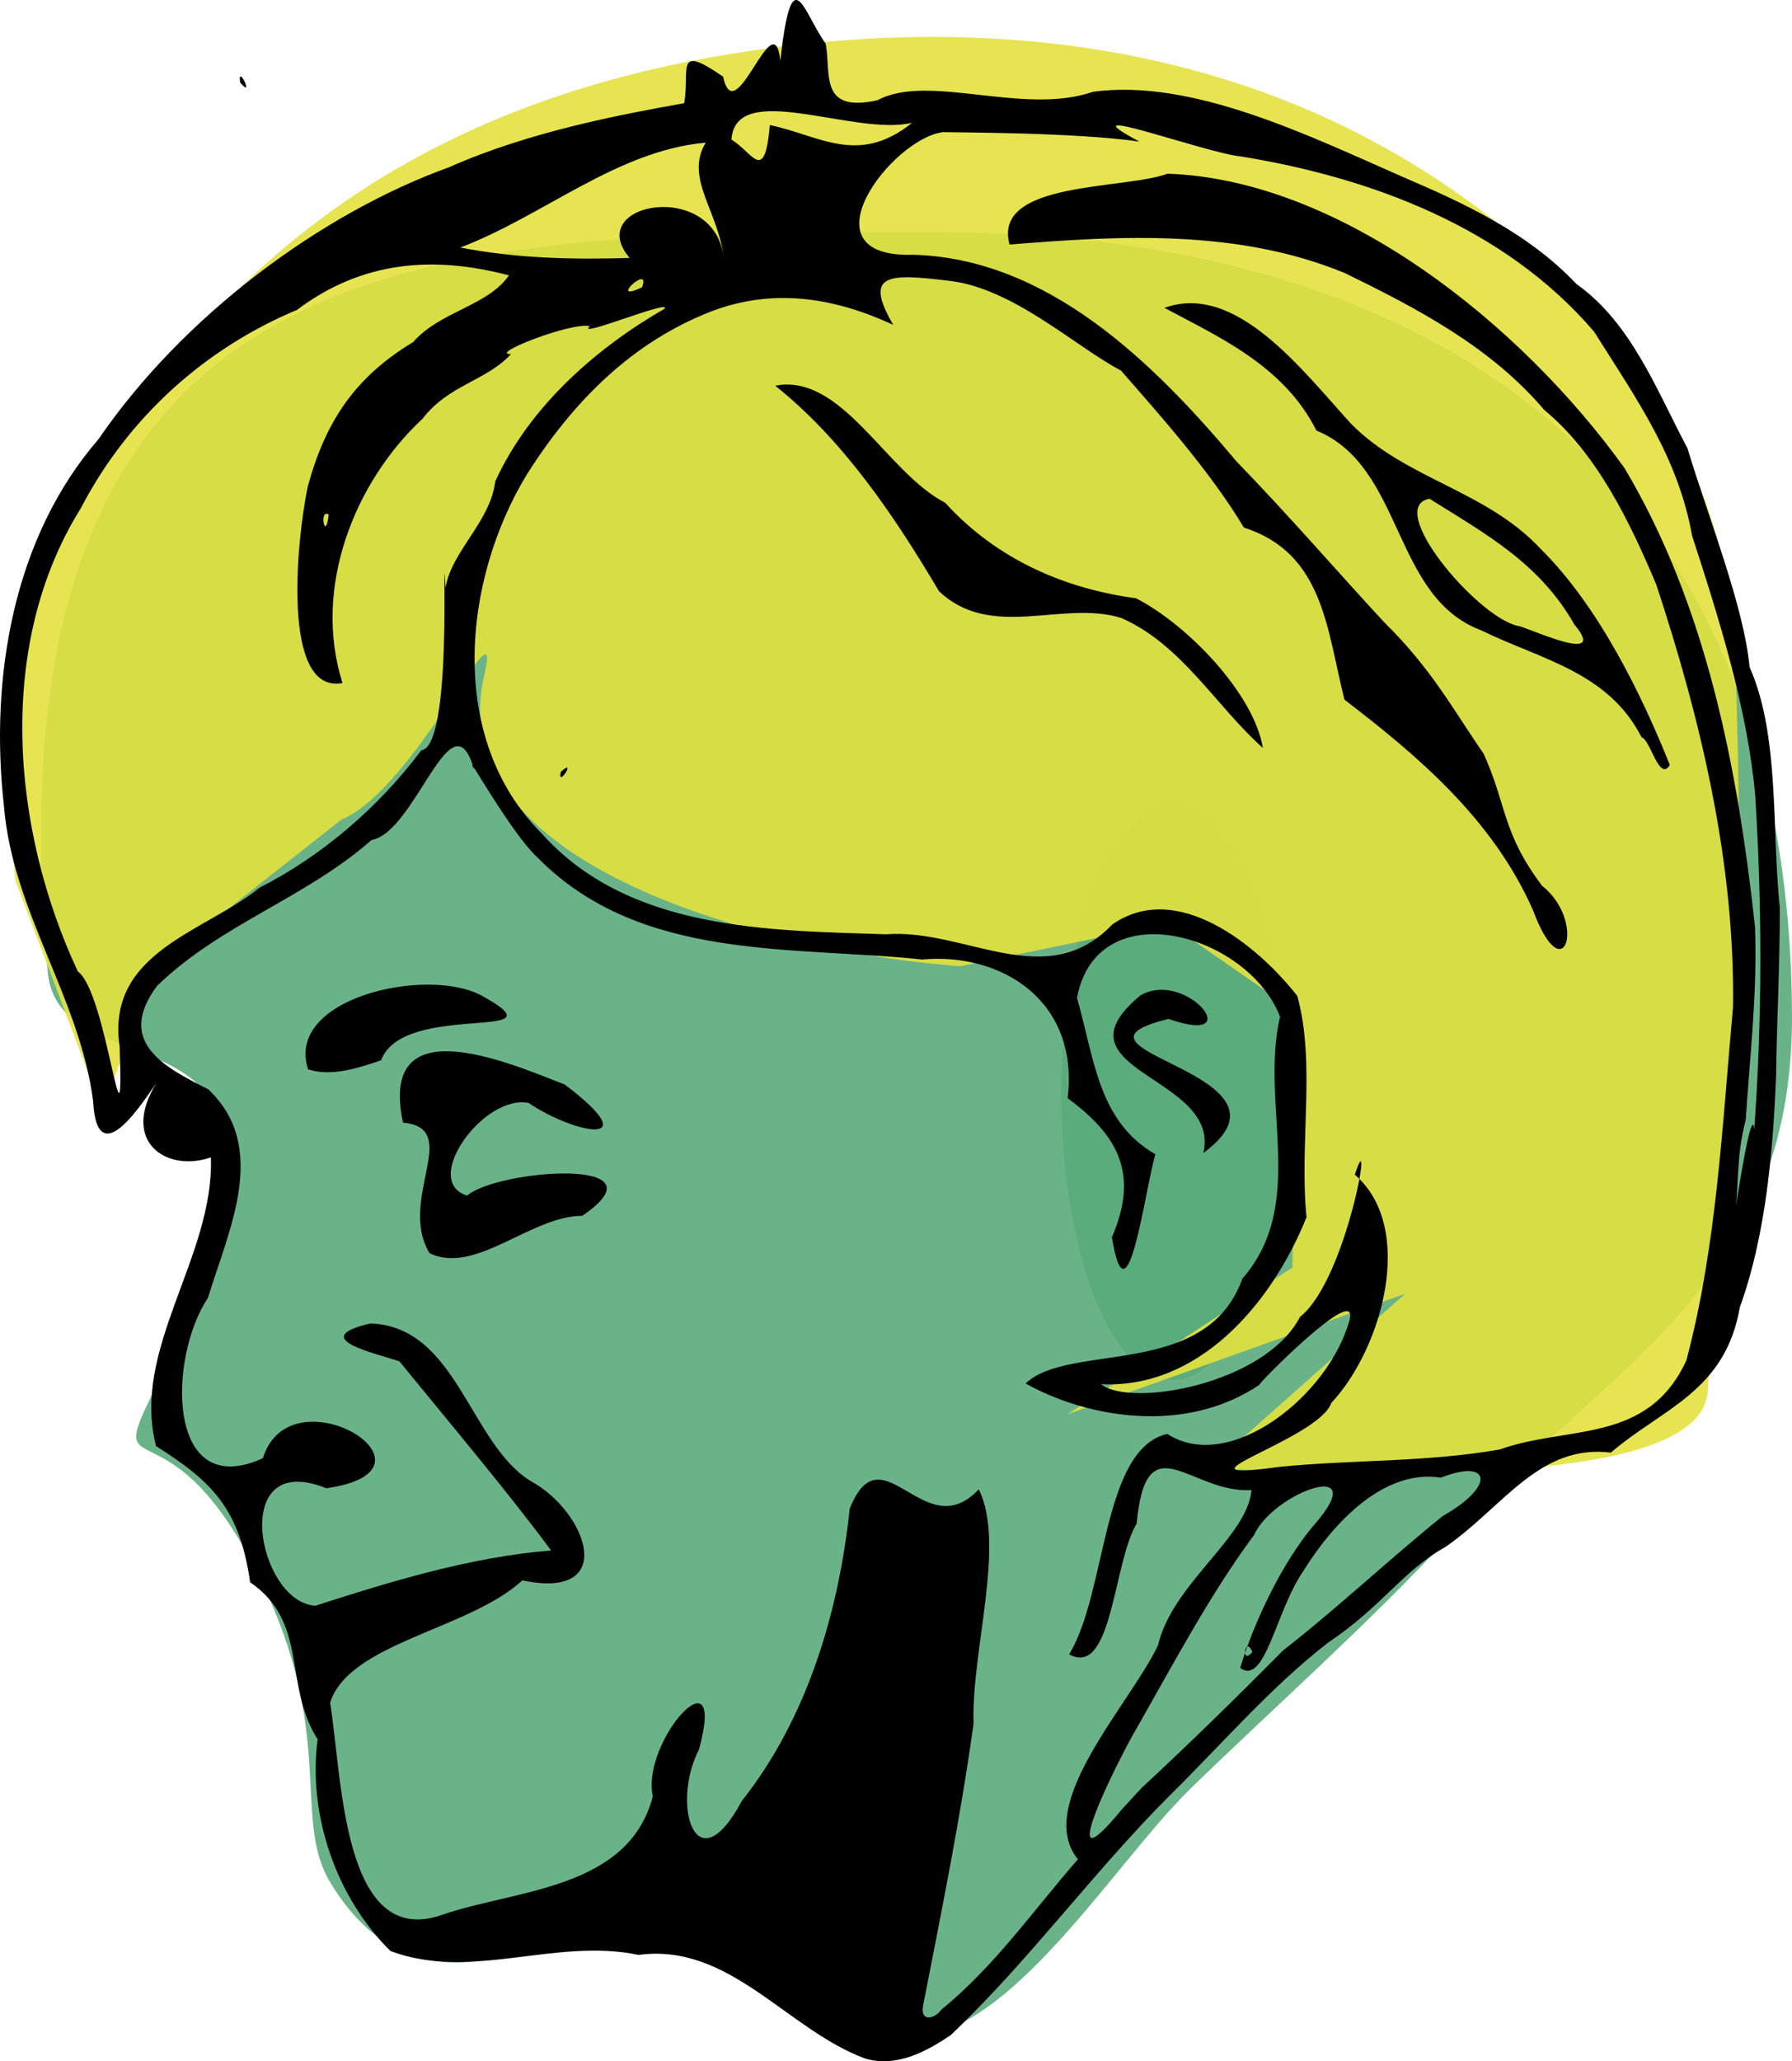 <?xml version="1.0" encoding="UTF-8" standalone="no"?>
<svg
    xmlns:inkscape="http://www.inkscape.org/namespaces/inkscape"
    xmlns:rdf="http://www.w3.org/1999/02/22-rdf-syntax-ns#"
    xmlns="http://www.w3.org/2000/svg"
    xmlns:cc="http://creativecommons.org/ns#"
    xmlns:dc="http://purl.org/dc/elements/1.1/"
    xmlns:sodipodi="http://sodipodi.sourceforge.net/DTD/sodipodi-0.dtd"
    id="svg4166"
    sodipodi:docname="_svgclean2.svg"
    viewBox="0 0 628.76 722.91"
    version="1.1"
    inkscape:version="0.48.3.1 r9886"
  >
  <sodipodi:namedview
      id="namedview10"
      bordercolor="#666666"
      inkscape:pageshadow="2"
      guidetolerance="10"
      pagecolor="#ffffff"
      gridtolerance="10"
      inkscape:window-maximized="0"
      inkscape:zoom="0.22425739"
      objecttolerance="10"
      borderopacity="1"
      inkscape:current-layer="svg4166"
      inkscape:cx="342.41169"
      inkscape:cy="200.28819"
      inkscape:window-y="0"
      inkscape:window-x="0"
      inkscape:window-width="674"
      showgrid="false"
      inkscape:pageopacity="0"
      inkscape:window-height="645"
  />
  <g
      id="layer1"
      transform="translate(-29.636 -3.561)"
    >
    <path
        id="path3920"
        style="color:#000000;fill-opacity:.902;fill:#5aab7c"
        inkscape:connector-curvature="0"
        d="m658.4 360.1c0 94.334-63.211 120.85-120.54 182.67-28.664 30.91-62.081 60.406-90.542 88.117-29.97 29.18-72.409 102.87-111.95 84.172-118.32-55.937-80.915-37.686-130.8-25.148-28.264 7.105-47.037-5.779-59.413-26.798-12.375-21.019 1.218-49.711-21.46-99.911-33.852-74.92-59.436-33.25-38.979-74 72.679-144.79-34.097-97.79-38.32-144.77-23.467-261.02 135.89-259.46 310.85-259.46 172.07 0 297.03 81.629 301.06 267.13"
    />
    <path
        id="path3928"
        inkscape:connector-curvature="0"
        style="color:#000000;fill-opacity:.902;fill:#5aab7c"
        transform="matrix(.832 0 0 1.933 210.4 -463.66)"
        d="m324.56 440.13a47.114 51.946 0 1 1 -0.013 -1.215"
    />
    <path
        id="path3594"
        style="color:#000000;fill-opacity:.902;fill:#e3e13e"
        inkscape:connector-curvature="0"
        d="m35.082 312.46c-11.532-99.19 4.845-115.7 49.341-174.44 44.497-58.735 106.35-98.109 192.62-113.98 86.28-15.863 168.9-7.174 237.48 30.767 68.579 37.941 121.18 101.95 123.89 177.92 3.509 98.258-0.529 113.43-9.567 258.68-2.359 37.905-142.33 27.292-175.44 27.306l69.269-61.408-118.47 42.237 78.893-51.438 1.223-89.698-44.733-31.031-73.034 15.041c-58.4-4.1-183.16-32.38-167.03-101.93 6.97-30.05-23.99 39.8-50.02 50.46l-64.525 50.85-19.544 50.85-15.174-40.1z"
    />
    <path
        id="path3531"
        inkscape:connector-curvature="0"
        d="m333.3 725.56c-27.522-10.098-47.602-40.715-79.606-36.378-29.086-6.145-58.812 9.257-87.049-1.367-18.791-18.44-29.084-47.473-25.561-74.257-12.136-19.027-3.013-40.899-23.673-55.072-3.706-25.67-13.195-35.251-33.023-47.75-8.864-34.154 20.413-66.245 19.251-101.27-15.577 5.415-31.899-5.536-19.099-26.098-4.161 5.666-20.861 32.851-22.238 6.279-4.729-36.35-28.309-66.42-31.286-103.46-5.085-45.27 3.421-94.25 33.159-128.56 29.44-43.06 77.857-79.114 123.11-95.445 27.965-12.418 60.022-18.436 82.395-22.424 2.16-11.688-3.596-21.247 13.67-9.306 4.283 19.864 17.784-26.94 20.07-5.606 4.136-36.872 7.966-16.936 15.928-5.975 1.96 10.542-2.461 24.379 18.158 19.848 17.921-9.668 51.197 5.519 75.644-2.974 34.686-4.721 75.472 15.296 108.4 29.739 21.524 9.254 43.896 19.406 61.185 37.657 19.298 13.733 27.897 36.752 38.98 57.635 7.412 24.601 19.774 55.259 21.801 76.772 10.602 23.724 7.726 57.072 10.592 84.392 0.054 20.624-1.091 40.233-1.298 59.037-0.993 23.763-3.168 54.656-12.724 81.075-5.137 29.6-27.111 35.392-45.253 50.959-25.095-3.054-37.593 18.85-57.869 32.987-15.314 8.552-22.065 20.737-41.452 33.733-20.167 15.697-36.846 35.197-55.333 53.407-26.943 26.922-49.708 58.377-77.006 84.205-8.343 5.596-18.855 11.419-29.863 8.212zm26.582-17.143c18.878-15.418 31.9-34.359 47.956-52.772-15.593-19.204 18.306-54.32 28.135-75.104 4.981-21.53 31.358-37.857 32.78-54.397-21.386 1.352-36.93-24.43-40.301 11.779-8.235 13.513-8.468 54.171-23.695 45.837 13.327-21.664 11.376-71.963 34.434-77.304 21.995 14.255 57.06-13.778 64.024-40.21 3.023-13.138-33.288 23.722-31.671 22.979-26.495 17.815-60.884 11.379-82.062-0.461 15.416-14.626 63.39-1.272 76.055-36.758 22.965-26.204 6.035-61.367 13.23-91.858-11.159-29.013-64.169-44.226-71.256-6.614 6.173 21.398 7.363 43.214 27.512 54.844-3.554 11.662-9.87 62.211-15.245 29.113 9.678-22.437 2.021-35.819-15.54-48.779 4.124-33.86-22.838-51.171-51.049-48.639-45.669-4.843-98.875 0.854-134.92-35.73-9.484-8.611-26.961-40.26-22.277-30.814-7.822-27.361-20.359 21.858-36.008 24.65-23.219 20.43-52.916 29.483-75.253 51.159-14.867 20.032 3.336 28.782 18.002 36.277 21.506 20.342 7.082 49.411-0.143 73.153-14.116 21.023-14.656 71.712 19.292 56.201 9.742-31.384 67.442 4.061 22.261 10.551-34.555-13.955-24.032 40.22-3.811 41.18 26.874-8.659 54.726-17.12 82.672-19.364-15.018-20.302-35.617-44.754-53.215-66.324-8.236-2.839-32.773-8.052-10.155-13.311 30.37 1.138 34.683 41.937 56.133 55.241 20.02 10.879 30.954 41.971-2.85 34.878-18.812 17.294-60.671 21.81-67.47 42.883 4.269 25.112 4.038 86.993 39.497 74.355 25.362-8.778 65.215-8.681 73.749-41.487-4.181-19.505 26.205-52.72 16.172-16.381-9.927 19.279-1.056 48.154 15.07 17.962 22.655-28.537 33.952-65.749 37.84-102.45 11.303-28.387 26.158 13.625 45.282-6.817 9.547 19.384-2.638 56.389-1.829 82.189-4.59 33.164-11.268 65.919-17.684 98.773-1.201 5.999 4.093 4.832 6.346 1.564zm-179.55-265.36c-11.311-18.903 11.79-43.833-9.299-45.77-8.722-40.905 36.661-21.194 56.778-13.354 29.195 22.09 4.029 17.655-12.729 6.437-15.829-3.072-37.841 27.497-21.539 32.516 10.631-9.203 71.074-13.832 40.386 7.09-17.876-0.04-37.655 20.931-53.598 13.08zm271.52-35.113c6.394-27.135-54.271-28.732-22.029-55.309 16.108-9.242 38.184 18.255 9.81 8.268-44.675 11.043 50.634 18.865 12.219 47.041zm-314.09-29.32c-8.303-25.008 41.505-36.184 60.762-25.956 30.799 16.909-27.289 1.666-35.172 22.746-8.02 2.71-17.204 5.826-25.591 3.211zm292.38 252.04c16.457-15.246 33.444-31.841 49.703-48.295 18.094-13.994 37.182-31.92 55.986-47.099 18.705-10.591 16.869-20.315-0.645-13.481-20.45-3.178-38.242 16.601-48.359 32.921-9.609 13.992-13.263 40.161-22.051 33.83 4.932-16.398 14.887-37.17 25.953-50.194 20.886-23.821-14.191-11.615-21.044 3.514-15.149 20.374-27.912 44.435-40.84 67.138-6.788 11.299-30.783 59.79-5.619 29.182l3.607-3.939 3.308-3.577v-0zm38.908-47.74c-2.522-6.136-4.215 5.094 0 0zm9.537-64.914c25.723-2.574 51.509-1.552 77.297-6.105 23.889-8.533 51.842-1.765 65.433-31.195 10.696-40.123 12.58-82.548 16.387-123.91 0.687-50.682-11.251-100.63-26.921-148.2-9.272-22.014-20.867-46.043-39.273-61.221-18.901-22.241-44.582-35.629-70.035-48.063-37.462-15.438-78.575-13.179-117.61-9.986-6.143-22.339 39.992-19.165 55.431-24.844 60.548 2.021 123.84 52.436 160.35 103.27 28.741 48.325 39.661 104.9 45.768 160.85 0.899 23.429-1.956 46.701-3.231 67.592-3.527 13.634-2.183 21.316-4.091 37.255-5.359 33.235 5.921-48.187 7.05-33.684 2.849-38.886 2.756-78.684 0.356-117.1-2.637-30.08-12.53-61.656-22.132-91.126-4.941-27.643-19.394-47.81-34.413-71.67-31.44-36.744-78.59-54.077-123.85-61.432-12.46-1.185-63.58-20.102-35.7-5.223-22.057-3.257-65.495-3.196-68.942-3.31-17.988 2.274-49.929 44.167-10.499 43.002 46.934 1.225 83.962 37.21 113.44 72.391 18.581 19.138 35.974 39.329 51.832 56.413 16.812 16.572 23.978 30.303 34.962 46.186 8.281 18.334 6.402 27.522 20.485 46.291 15.796 12.488 7.753 37.975-3.165 8.584-14.122-31.994-40.531-54.225-66.143-73.822-6.269-24.747-7.288-51.366-35.312-60.387-11.787-19.741-30.095-40.155-43.117-55.056-15.881-8.262-38.074-29.235-60.786-31.522-21.045-2.553-29.523-2.413-19.12 15.496-19.864-9.198-41.251-13.19-63.471-4.85-27.786 10.669-48.633 31.349-65.098 57.363-22.692 37.391-27.806 92.698 4.979 125.6 30.558 34.4 79.565 34.256 121.01 35.636 27.842-2.163 56.173 20.885 79.433-3.429 22.573-15.795 50.903 7.135 64.92 25.042 6.566 23.568 0.65 51.949 3.239 77.605-12.45 30.993-38.263 60.276-72.086 58.561 10.139 8.267 57.449 0.173 69.815-23.603 16.527-13.028 26.19-71.344 19.223-49.873 21.471 18.522 9.701 60.887-8.272 80.087-4.448 12.927-60.48 28.201-18.161 22.389zm-252.16-243.77c5.875-5.313-1.413 6.151 0 0zm379.2-12.066c-11.708-23.08-35.668-27.401-56.168-37.508-31.549-11.703-27.062-57.4-57.943-70.108-11.474-23.01-35.188-33.252-53.315-43.034 25.2-9.014 48.285 21.847 65.57 40.753 19.23 19.423 47.276 23.197 66.508 43.858 20.279 20.09 35.35 51.008 45.241 75.69-3.686 6.264-6.863-9.053-9.893-9.651zm-23.622-39.632c-12.177-21.461-31.127-31.75-50.789-44.057-15.905 2.821 16.565 41.421 30.952 44.584 2.851 0.162 32.452 14.46 19.837-0.526zm-109.27 43.323c-16.371-14.532-28.526-36.379-49.732-45.589-20.51-6.365-45.571 8.045-63.901-9.381-15.828-26.698-33.752-53.156-57.467-72.058 23.468-4.529 38.946 30.421 59.62 41.031 18.321 20.207 42.509 30.235 66.979 33.518 18.53 9.556 41.408 33.73 44.5 52.479zm-401.14 104.63c-4.767-33.178 30.091-40.074 49.116-55.626 21.405-10.829 41.662-27.967 56.741-48.161 12.57-1.297 5.933-95.912 9.049-48.91-4.794-16.53 14.883-28.37 16.905-45.396 12.139-26.581 35.845-47.022 59.39-60.551 2.723-3.558-31.759 10.757-26.159 6.112-6.519-1.57-36.014 10.04-27.692 9.774-8.725 9.479-21.824 10.68-31.08 22.703-23.723 22.092-38.7 59.057-28.059 92.67-21.578 4.093-16.11-50.206-12.176-68.955 6.229-22.879 16.648-38.36 36.915-50.585 9.687-10.965 26.21-12.645 33.666-23.431-26.465-6.99-51.479-5.127-74.375 12.114-31.977 13.336-59.188 37.467-75.914 69.683-29.946 47.964-24.199 112.78-0.967 162.34 10.178 7.226 16.327 72.292 14.64 26.215zm73.381-186.44c-3.533-2.42-1.181 10.214 0 0zm109.93-79.739c3.387-8.711-12.459 5.956 0 0zm-4.34-10.289c-16.655-19.547 30.605-27.98 33.027 0.579-1.462-16.605-13.967-28.473-6.34-41.024-31.162 2.807-56.664 25.546-86.088 36.794 19.598 3.809 39.483 4.284 59.402 3.651zm49.186-46.611c17.338 3.59 30.971 14.455 49.915-0.788-20.239 4.847-61.942-15.421-63.394 5.909 7.425 4.371 11.644 15.984 13.479-5.121zm-185.84-14.912c-1.111-7.059 5.279 6.263 0 0z"
    />
  </g
  >
</svg
>
